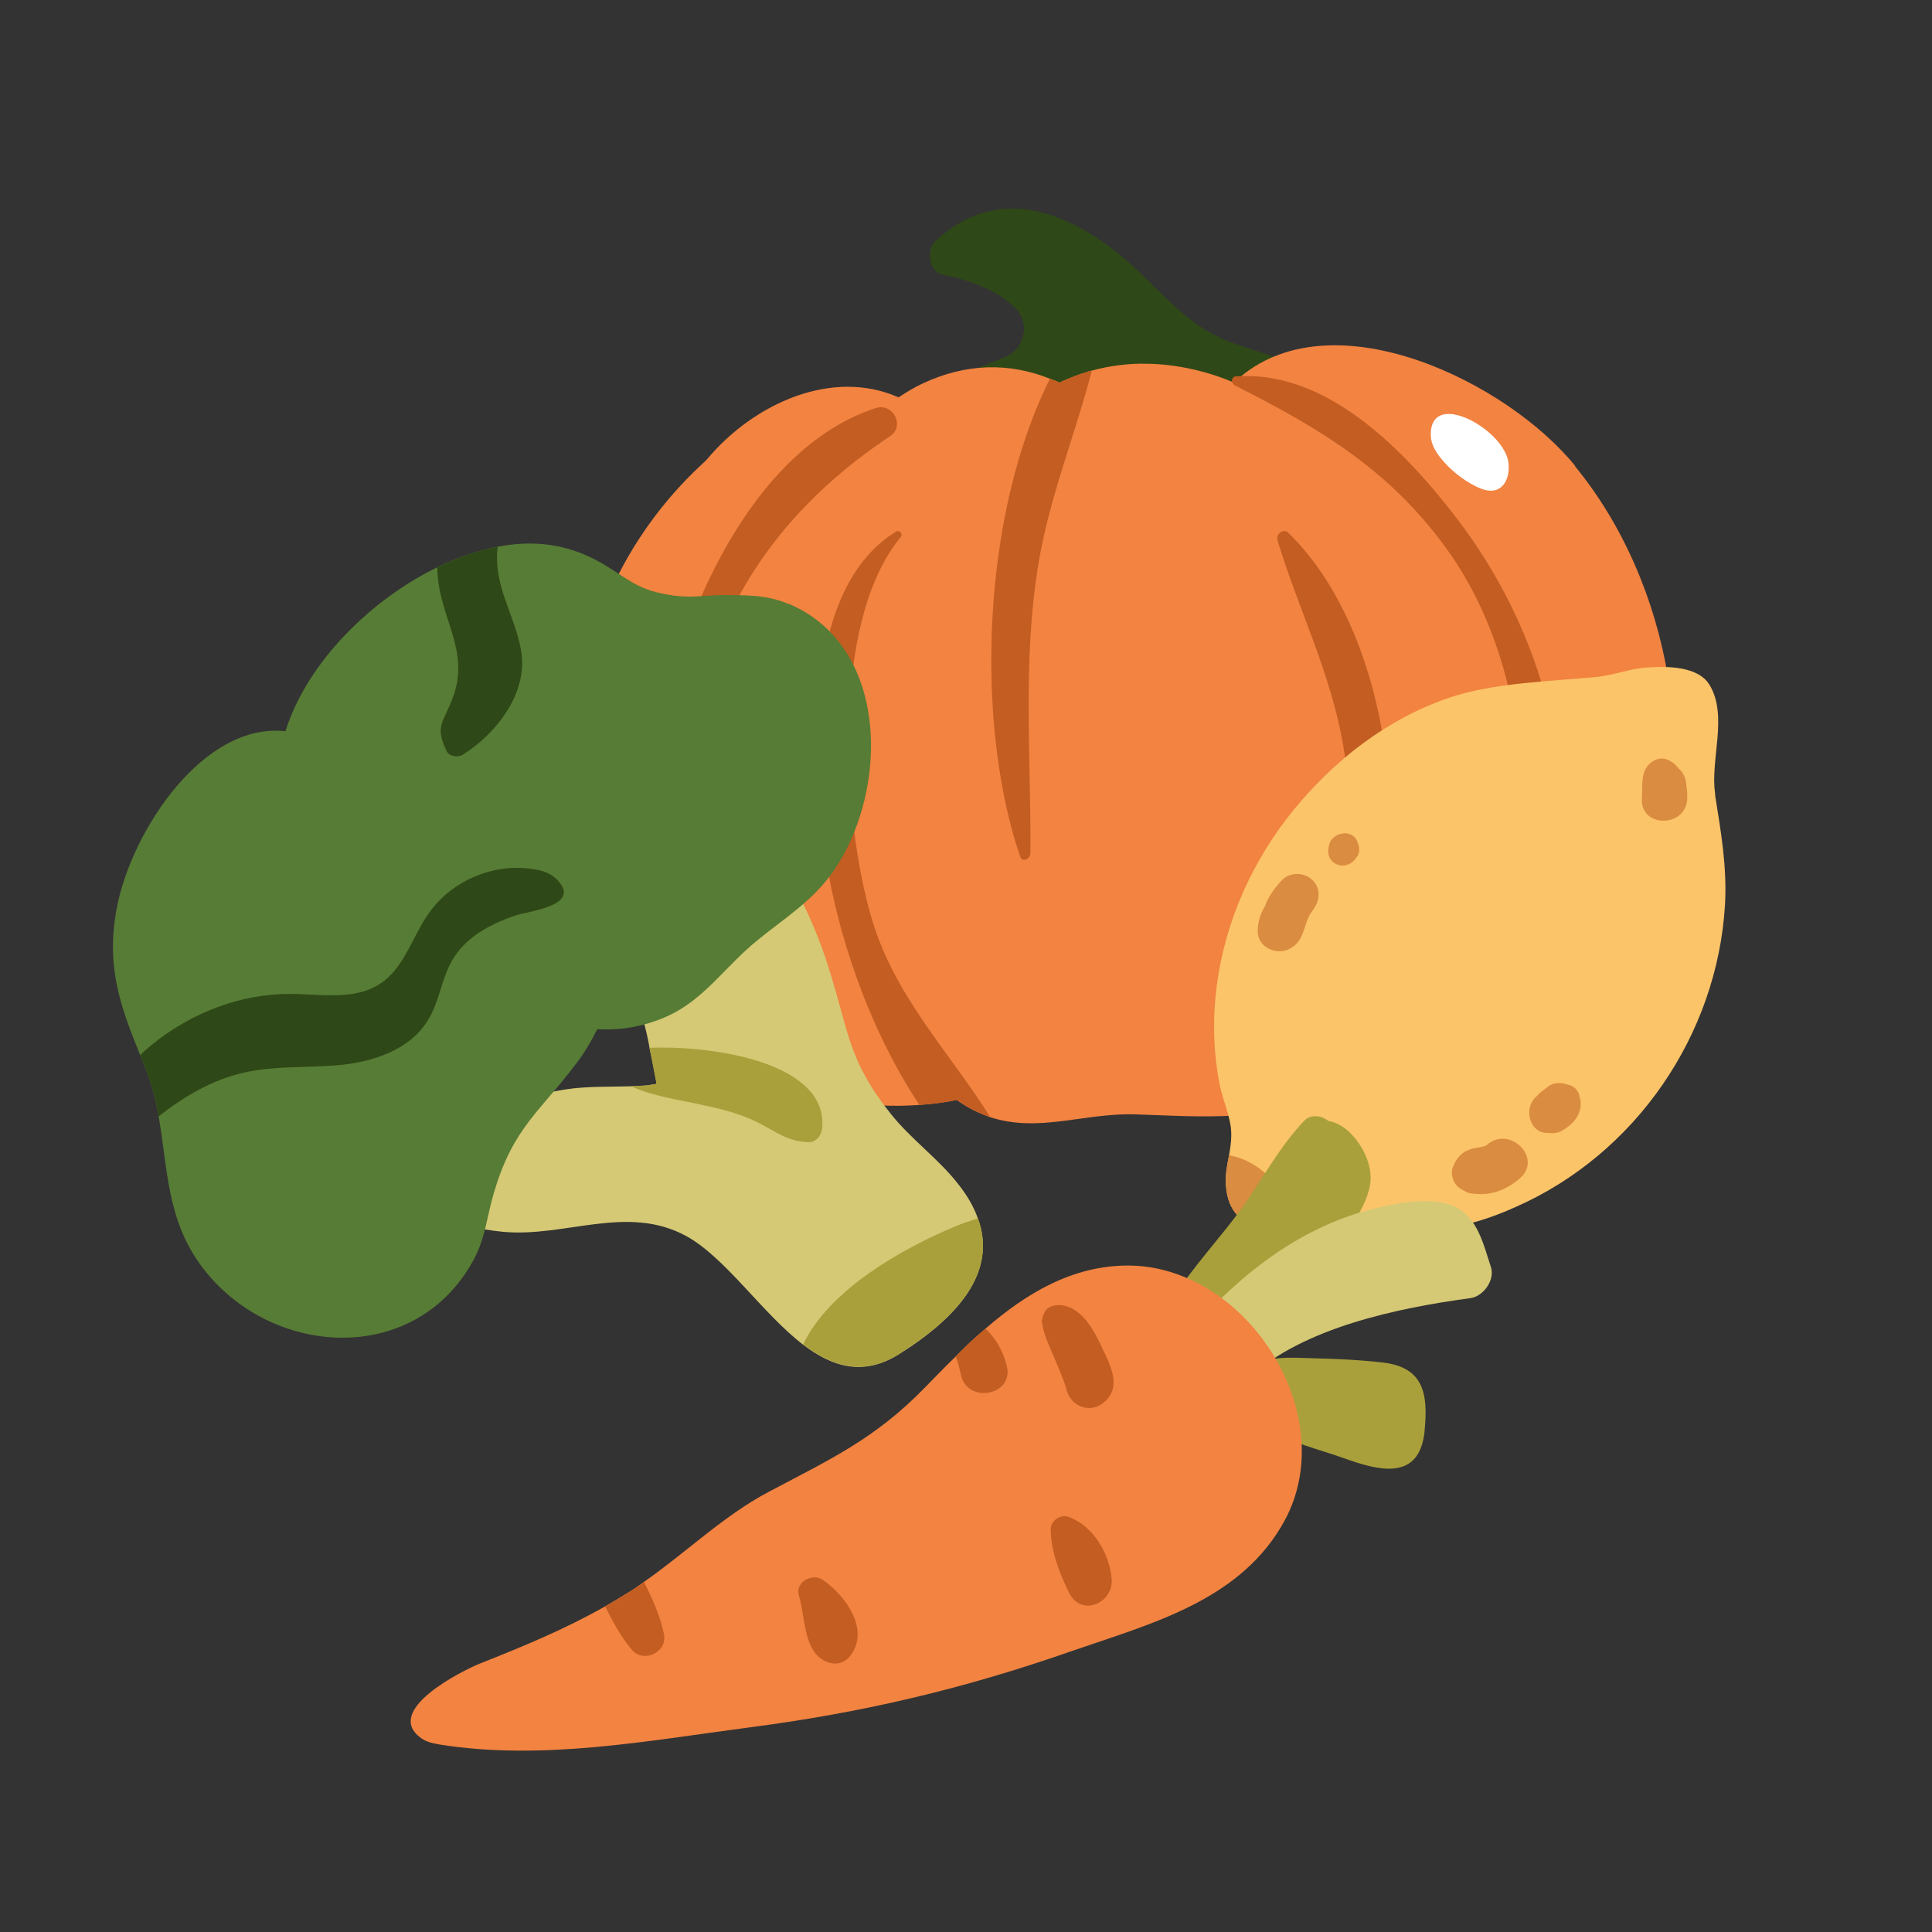 <?xml version="1.0" encoding="UTF-8"?>
<svg id="design" xmlns="http://www.w3.org/2000/svg" viewBox="0 0 170.08 170.08">
  <rect x="0" y="0" width="170.08" height="170.08" fill="#333333" stroke="none"/>
  <defs>
    <style>
      .cls-1 {
        fill: #da8c40;
      }

      .cls-2 {
        fill: #a9a03c;
      }

      .cls-3 {
        fill: #d5c975;
      }

      .cls-4 {
        fill: #fff;
      }

      .cls-5 {
        fill: #fcc469;
      }

      .cls-6 {
        fill: #f28341;
      }

      .cls-7 {
        fill: #577c35;
      }

      .cls-8 {
        fill: #c35d22;
      }

      .cls-9 {
        fill: #2f4817;
      }
    </style>
  </defs>
  <g>
    <path class="cls-9" d="M116.81,34.42c-2.53-2.68-4.83-3-8.21-4.2-4.82-1.72-6.77-5.41-10.86-8.45-4.99-3.72-10.51-5.06-15.36-.58-.95.88-.51,2.77.59,2.99,3.22.64,5.17,1.75,6.35,2.87,1.42,1.33.93,3.69-.88,4.4-2.06.81-4.47,1.78-4.06,1.71-3.62.67-8.05,3.74-8.05,3.74,0,0-1.27,3.07.58,3.65,10.54,3.33,21.15,1.48,31.91.45,1.01-.1,1.88-.82,2.09-1.82.35-.84.69-1.69,1.04-2.53.12-.21.17-.41.18-.61,1.28.16,2.5.34,3.58.59,1.33.3,1.9-1.34,1.09-2.19Z"/>
    <path class="cls-6" d="M138.68,41.03c-6-7.4-21.11-14.77-29.43-7.9-.21.17-.41.34-.61.54-.06-.03-.1-.06-.16-.05-2.45-1.04-5.18-1.57-7.5-1.6-1.7-.04-3.33.19-4.85.6-.06,0-.12.04-.18.04-.94.28-1.82.62-2.69,1.02-.16-.08-.32-.16-.51-.21-.1-.06-.22-.08-.32-.13-3.56-1.43-7.4-1.39-11.27.45-.69.32-1.37.74-2.06,1.19-5.81-2.58-12.72.51-16.84,5.43-.89,1.05-16.42,13.14-10.12,37.85,1.05,4.05,3.73,8.14,7.34,10.74,1.53,1.14,3.2,1.98,4.99,2.48.57.61,1.16,1.19,1.82,1.7.33.29.66.54,1.01.8,3.96,2.77,8.82,3.65,13.62,3.29,1.11-.07,2.21-.21,3.31-.44.55.4,1.13.76,1.8,1.06.38.16.73.32,1.11.45,4.3,1.41,8.27-.37,12.76-.24,5.12.15,13,.89,17.54-2.35,2.36.65,4.83.88,7.26.72h.03c3.33-.23,6.54-1.18,9.55-2.96,5.36-3.18,9.49-7.97,10.5-13.7,5.23-12.48,2.3-28.5-6.13-38.77Z"/>
    <path class="cls-4" d="M128.06,36.49c-1.22-.22-2.18.26-2.1,1.93.04.72.44,1.37.89,1.93.83,1.02,1.88,1.87,3.06,2.46.58.29,1.26.53,1.87.29.85-.33,1.12-1.42,1.02-2.32-.2-1.85-2.81-3.94-4.75-4.29Z"/>
    <path class="cls-8" d="M78.35,38.4c-13,8.67-18.59,20.84-17.89,36.33.3,7.19,2.76,12.97,5.85,18.45-.65-.51-1.25-1.09-1.82-1.7-1.8-.5-3.46-1.35-4.99-2.48-1.98-6.4-2.82-13.02-2.3-19.13.98-11.7,7.64-29.97,19.91-33.95,1.52-.47,2.58,1.59,1.25,2.48Z"/>
    <path class="cls-8" d="M137.49,70.76c.31,10.59-5.06,19.19-12.73,25.7,0,0,0,.03-.03,0-2.43.16-4.89-.07-7.26-.72,3.18-1.5,4.97-2.81,6.59-4.44,3.28-3.28,5.22-7.28,7.32-11.44,4.71-9.17,2.03-22.82-3.63-30.98-5.07-7.3-11.33-11.06-19.08-14.97-.1-.09-.17-.17-.21-.3-.05-.21.09-.47.37-.49.12,0,.25-.02.4,0,7.81-.34,14.56,6.7,19,12.5,5.5,7.18,8.97,16.05,9.24,25.13Z"/>
    <path class="cls-8" d="M87.16,98.34c-.38-.13-.73-.29-1.11-.45-.67-.3-1.25-.66-1.8-1.06-1.1.23-2.2.36-3.31.44-4.54-6.81-7.46-15.65-8.36-22.68-1.08-8.25-1.81-22.78,6.28-27.78.3-.21.66.2.43.47-6.18,7.47-5.12,24.73-2.62,33.35,1.99,7.02,6.9,11.95,10.5,17.71Z"/>
    <path class="cls-8" d="M96.12,32.62c-1.5,5.76-3.82,11.37-4.75,17.28-1.35,8.45-.6,16.81-.66,25.24-.03.5-.72.82-.91.25-3.93-11.53-3.46-29.88,2.63-42.05.1.06.22.08.32.13.19.05.35.13.51.21.87-.4,1.75-.74,2.69-1.02.06,0,.12-.04.18-.04Z"/>
    <path class="cls-8" d="M113.43,46.91c-.45-.44-1.13.11-.97.65,2.07,6.79,5.23,12.7,6.05,19.91.81,7.15-.91,13.8-1.5,20.84-.06.7.77,1,1.15.4,7.14-11.23,4.81-32.52-4.74-41.8Z"/>
  </g>
  <g>
    <path class="cls-5" d="M151,69.94c-.49-2.99,1.17-6.93-.52-9.67-1.03-1.66-3.8-1.62-5.49-1.51-1.56.11-3.02.71-4.56.85-4.08.37-9.06.52-12.85,1.81-5.51,1.89-10.1,5.47-13.77,9.97-3.51,4.34-5.89,9.58-6.66,15.14-.4,2.88-.36,5.87.18,8.73.22,1.3.81,2.56,1.01,3.87.13.88,0,1.73-.14,2.59-.16.79-.31,1.55-.29,2.34.11,3.82,2.92,4.3,5.85,4.03.54-.04,1.08-.13,1.62-.2,3.87-.61,7.42.54,11.27.27,2.36-.18,4.63-.94,6.79-1.91,10.55-4.66,17.75-15.14,18.42-26.64.18-3.33-.36-6.39-.88-9.65Z"/>
    <path class="cls-1" d="M130.91,100.78c-.24.22-1.04.25-1.34.35-.92.28-1.34.78-1.68,1.65-.21.52.02,1.32.44,1.68.2.18.4.28.59.38.02.01.04.03.06.04.07.03.15.06.22.09.07.03.13.07.2.08.07.02.15,0,.22.02.12.02.24.03.36.03,1.42.13,2.79-.44,3.85-1.4,1.99-1.76-.93-4.66-2.92-2.92Z"/>
    <path class="cls-1" d="M139.06,96.6c-.06-.56-.49-1.04-1.04-1.11-.53-.21-1.14-.21-1.63.08,0,0,0,0,0,0-.25.19-.5.4-.76.58-.05.04-.07.09-.12.12-.04.02-.06.03-.11.06,0,.01.01.02.02.04-.03.03-.06.06-.09.09-1.32,1.03-.67,3.39.97,3.27.4.07.83.04,1.29-.24.59-.36,1.05-.76,1.35-1.37.24-.49.28-1.02.13-1.51Z"/>
    <path class="cls-1" d="M115.54,77.48c-.71-.71-1.97-.74-2.68,0-.66.69-1.23,1.48-1.52,2.34-.36.57-.59,1.24-.62,2.08-.05,1.49,1.61,2.24,2.82,1.62,1.42-.73,1.14-2.25,2.01-3.36.63-.8.78-1.9,0-2.68Z"/>
    <path class="cls-1" d="M119.48,74.05s-.04-.09-.07-.13c-.23-.45-.83-.65-1.3-.53-.05.01-.1.03-.16.04-.43.11-.85.49-.94.94-.02.08-.03.16-.05.24-.3,1.49,1.49,2.16,2.36,1,.05-.07.1-.13.15-.2.29-.39.2-.96,0-1.36Z"/>
    <path class="cls-1" d="M148.45,69.23c0-.05,0-.11,0-.16-.04-.63-.3-1.09-.66-1.4-.29-.38-.65-.7-1.16-.85-.61-.17-1.24.14-1.63.66-.58.8-.39,1.92-.46,2.85-.14,2.56,3.87,2.56,3.99,0,.02-.36,0-.74-.06-1.11Z"/>
    <path class="cls-1" d="M113.76,108.07c-2.92.27-5.74-.2-5.85-4.03-.02-.79.13-1.55.29-2.34,1.53.27,3.01,1.19,3.96,2.41.77,1.01,1.39,2.47,1.6,3.96Z"/>
  </g>
  <g>
    <path class="cls-3" d="M62.27,71.97c-4.07,2.19-8.83,3.33-8.39,8.61.24,2.99,1.86,6.13,2.68,9.01.26.87.46,1.73.62,2.65.23,1.03.42,2.12.63,3.18-.31.03-.63.11-.94.14-.46.03-.89.04-1.3.07-1.71.05-3.38,0-5.07.18-2.03.23-3.95.84-5.95,1.09-2.68.36-5.08-.4-7.65-1.18-2.94-.89-5,3.15-2.86,5.22.39.33.78.66,1.17.95-.15-.05-.32-.07-.46-.11-1.04-.25-2.01,1.24-1.08,1.95,3.47,2.75,6.04,4.27,10.61,4.71,5.49.51,10.95-2.47,16.16.39,3.44,1.9,6.66,6.78,10.25,9.54,2.54,1.94,5.29,2.84,8.47.83,5.21-3.27,8.63-7.24,6.93-11.92-.35-1.01-.93-2.04-1.79-3.11-1.75-2.22-4.15-3.92-5.9-6.14-3.57-4.46-3.69-7.04-5.14-11.82-1.58-5.34-3.76-9.82-7.66-13.84-.88-.9-2.29-.98-3.34-.38Z"/>
    <path class="cls-2" d="M86.1,107.26c1.69,4.68-1.72,8.65-6.93,11.92-3.18,2.01-5.92,1.11-8.47-.83,2.34-4.87,8.78-8.43,13.14-10.28.74-.33,1.51-.58,2.26-.81Z"/>
    <path class="cls-2" d="M72.39,99.27c-.06.65-.51,1.31-1.24,1.28-1.84-.07-2.82-.92-4.45-1.74-1.53-.77-3.18-1.18-4.88-1.54-2.11-.47-4.31-.75-6.26-1.64.41-.03.84-.04,1.3-.07.31-.03.63-.11.94-.14-.21-1.06-.4-2.14-.63-3.18,5.96-.22,15.7,1.41,15.21,7.02Z"/>
    <path class="cls-7" d="M69.46,53.19c-1.93-.84-3.76-.79-5.84-.81-1.81.03-2.84.32-4.82-.03-2.83-.47-3.61-1.5-5.9-2.81-2.98-1.7-5.97-2.01-9.09-1.41-1.01.21-2.02.47-3.03.84-.76.29-1.52.57-2.28.97-5.68,2.75-11.42,8.23-13.37,14.43-7.21-.79-13.44,8.65-14.81,15.35-1.04,5.25.22,8.73,2.02,13.16.14.35.29.76.46,1.14.57,1.41.92,2.83,1.16,4.25.81,4.5.69,9.02,3.75,13.16,6.02,8.14,18.93,8.95,24.03-.61,1.04-1.96,1.14-3.91,1.79-5.97,1.66-5.61,4.1-7.08,7.16-11.18.75-.94,1.36-2.02,1.89-3.07,1.84.11,3.69-.14,5.71-.94,3.18-1.28,4.92-3.75,7.4-6.03,2.32-2.12,5.14-3.7,7.1-6.17,5.45-6.85,5.88-20.38-3.32-24.29Z"/>
    <path class="cls-9" d="M48.94,77.34c2.45,2.37-2.25,2.83-3.59,3.26-2.18.75-4.35,1.88-5.55,3.95-.96,1.66-1.12,3.66-2.13,5.26-1.52,2.52-4.62,3.61-7.57,3.93-2.92.29-5.91.04-8.78.72-2.73.65-5.14,2.08-7.36,3.82-.24-1.42-.59-2.84-1.16-4.25-.17-.38-.31-.79-.46-1.14.35-.36.76-.67,1.13-1,3.41-2.74,7.73-4.42,12.11-4.39,2.68.01,5.62.59,7.87-.89,2.14-1.38,2.83-4.15,4.31-6.23,2.01-2.85,5.68-4.42,9.14-3.87.58.07,1.18.23,1.68.55.14.08.25.19.36.3Z"/>
    <path class="cls-9" d="M43.81,48.13c-.41,3.43,1.46,5.84,2.06,9.11.66,3.71-2.13,7.32-5.13,9.2-.43.28-1.23.16-1.46-.39-.99-2.15-.28-2.38.53-4.5,1.71-4.33-1.24-7.18-1.31-11.5v-.11c.76-.4,1.52-.68,2.28-.97,1.01-.37,2.02-.64,3.03-.84Z"/>
  </g>
  <g>
    <path class="cls-2" d="M116.92,98.66c-.61-.47-1.55-.59-2.1,0-2.14,2.24-3.62,5.02-5.4,7.55-1.96,2.77-4.43,5.28-6.18,8.16-.97,1.6.2,3.25,1.68,3.37.83.96,2.31,1.44,3.61.46,2.74-2.07,5.24-4.34,7.52-6.9,1.73-1.94,4.08-4.32,4.56-6.99.41-2.27-1.63-5.36-3.69-5.63Z"/>
    <path class="cls-3" d="M131.25,111.54c-.65-1.96-1.16-4.38-3.21-5.33-2.09-.97-5.45-.24-7.55.31-5.95,1.57-11.1,5.49-15.13,10.03-.62.69-.07,1.65.68,1.94-1.01,2.12,2.01,4.55,3.91,2.79,4.82-4.43,13.18-6.15,19.49-7,1.14-.15,2.19-1.6,1.81-2.74Z"/>
    <path class="cls-2" d="M125.41,125.94c.32-3.21-.06-5.57-3.66-5.99-2.05-.24-4.14-.33-6.21-.38-1.84-.05-3.86-.24-5.46.78-.23.15-.42.39-.54.65-.46.41-.68.97-.58,1.62.53,3.48,6.43,4.69,9.26,5.72,3.2,1.16,6.75,2.08,7.2-2.39Z"/>
    <g>
      <path class="cls-6" d="M114.57,126.82c-.51-7.77-7.32-15.42-15.28-15.41-4.9,0-8.96,2.46-12.53,5.55-.93.78-1.81,1.61-2.63,2.46-.94.91-1.81,1.81-2.68,2.7-4.4,4.54-8.36,6.34-13.81,9.23-3.96,2.1-7.25,5.33-10.95,7.91-.49.36-1.01.72-1.54,1.03-.63.38-1.26.77-1.87,1.12-3.54,2.01-7.2,3.52-10.99,5.02-1.53.61-8.63,4.13-5.22,6.58.47.36,1.07.46,1.66.57,8.99,1.43,18.25-.33,27.17-1.5,10.09-1.31,19-3.42,28.56-6.77,7.02-2.42,14.88-4.46,18.67-11.52,1.17-2.19,1.6-4.6,1.44-6.97Z"/>
      <path class="cls-8" d="M97.03,118.65c-.68-1.41-1.66-3.36-3.35-3.71-.58-.12-1.4-.05-1.71.57-.13.25-.21.47-.24.74,0-.01-.01-.02-.02-.03,0,.03.01.05.01.08,0,.03-.01.05-.01.08,0,.06.04.11.05.17.12.89.58,1.86.91,2.65.57,1.35,1.01,2.33,1.23,3.17.39,1.45,2.05,2.09,3.25,1.11,1.65-1.35.62-3.27-.13-4.82Z"/>
      <path class="cls-8" d="M84.6,121.07c-.12-.54-.25-1.11-.47-1.65.82-.85,1.7-1.68,2.63-2.46.9.87,1.53,1.94,1.87,3.29.65,2.57-3.41,3.38-4.03.82Z"/>
      <path class="cls-8" d="M97.86,138.96c-.21-2.24-1.62-4.61-3.77-5.42-.7-.26-1.59.3-1.59,1.07,0,1.9.78,3.94,1.63,5.63,1.07,2.14,3.93.88,3.73-1.27Z"/>
      <path class="cls-8" d="M72.41,139.07c-.9-.61-2.45.22-2.08,1.39.51,1.62.41,4.21,1.74,5.39.87.78,2.11.87,2.85-.17,1.66-2.33-.57-5.3-2.51-6.61Z"/>
      <path class="cls-8" d="M55.63,145.24c-.95-1.12-1.68-2.46-2.35-3.82.62-.35,1.25-.74,1.87-1.12.54-.31,1.06-.67,1.54-1.03.76,1.48,1.43,3.01,1.76,4.58.33,1.57-1.75,2.62-2.83,1.39Z"/>
    </g>
  </g>
</svg>